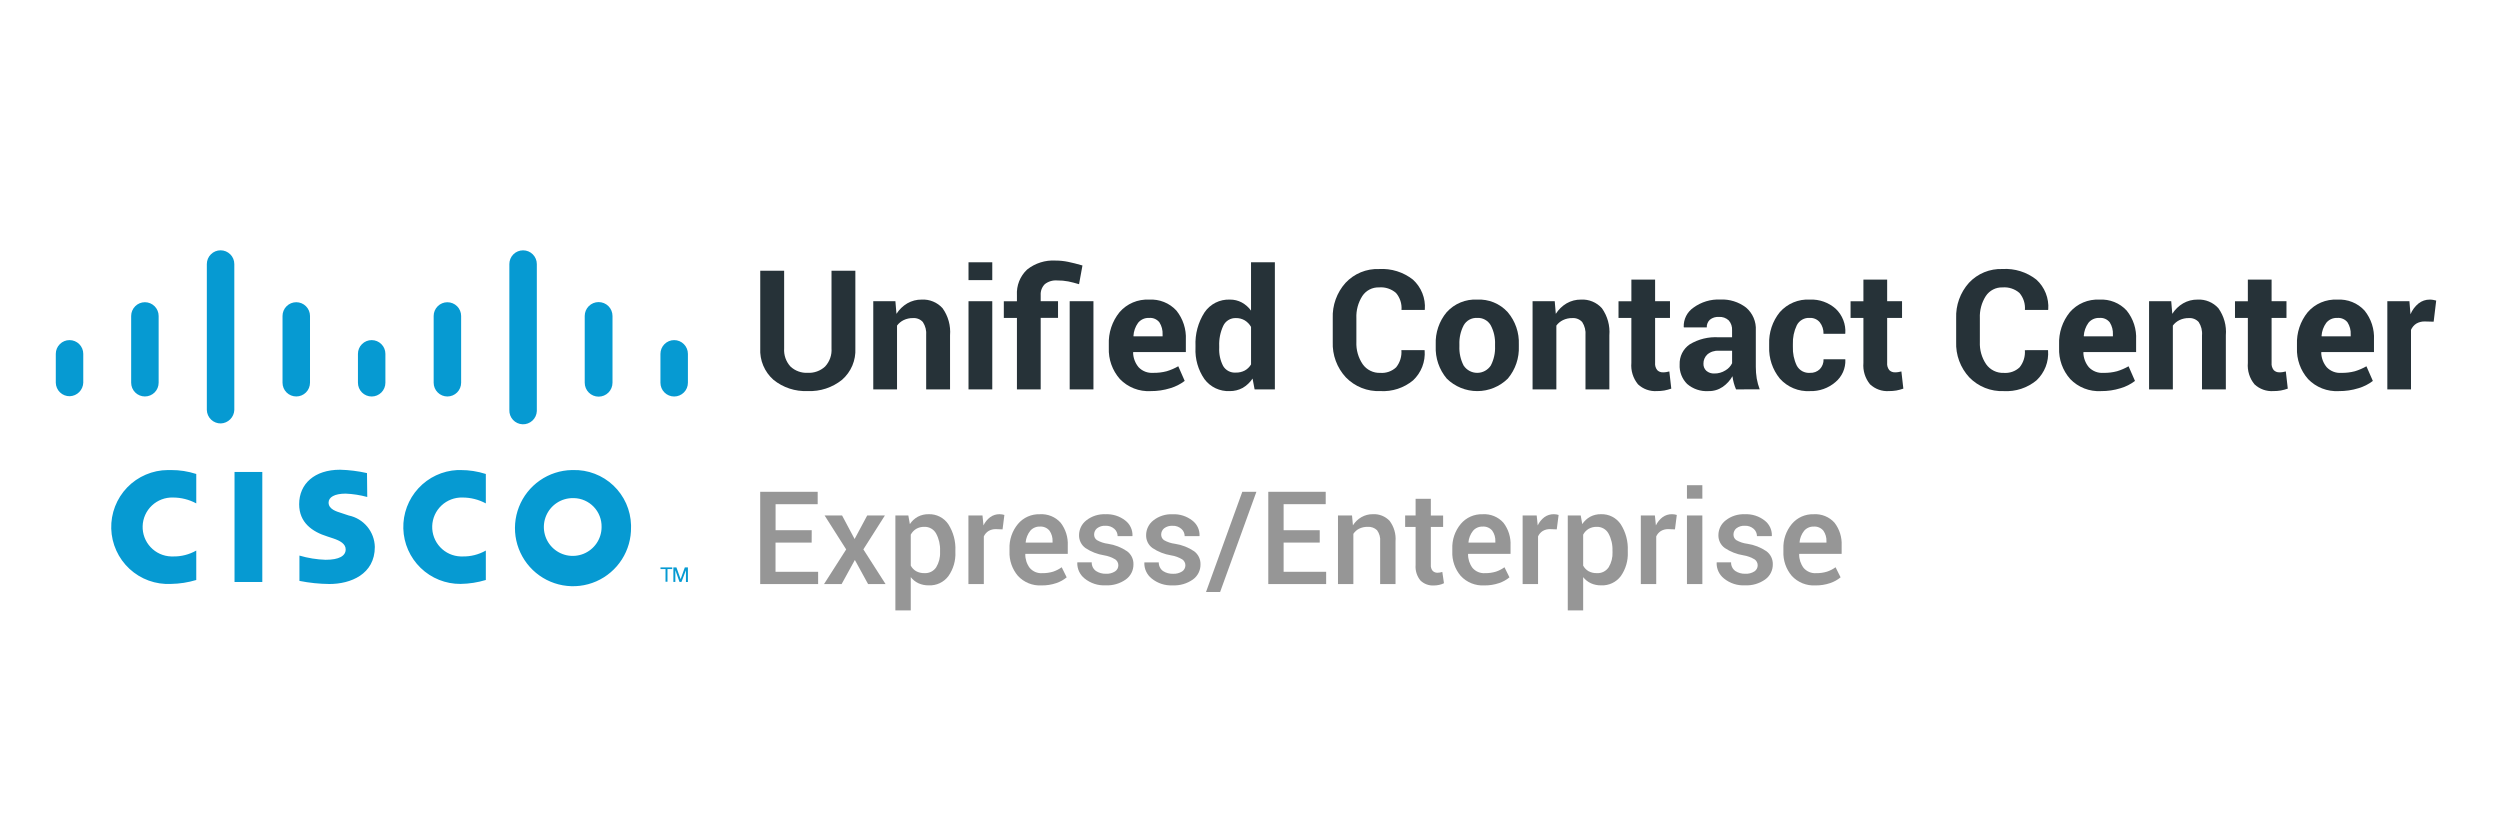 <svg xmlns="http://www.w3.org/2000/svg" xmlns:xlink="http://www.w3.org/1999/xlink" width="600" zoomAndPan="magnify" viewBox="0 0 450 150" height="200" preserveAspectRatio="xMidYMid meet" version="1.0"><path fill="#069ad2" d="M 47.203 104.758 L 42.215 104.758 L 42.215 84.953 L 47.215 84.953 L 47.215 104.758 Z M 47.203 104.758 " fill-opacity="1" fill-rule="nonzero"/><path fill="#069ad2" d="M 87.449 90.613 C 86.164 89.918 84.723 89.555 83.262 89.555 C 81.855 89.512 80.492 90.027 79.465 90.992 C 78.441 91.953 77.84 93.285 77.797 94.691 C 77.754 96.098 78.27 97.465 79.23 98.488 C 80.191 99.516 81.523 100.117 82.926 100.16 C 83.035 100.16 83.145 100.16 83.262 100.16 C 84.727 100.191 86.176 99.824 87.449 99.098 L 87.449 104.398 C 85.977 104.844 84.445 105.082 82.906 105.105 C 80.23 105.125 77.648 104.094 75.723 102.23 C 73.797 100.367 72.672 97.824 72.598 95.145 C 72.52 92.465 73.496 89.859 75.312 87.891 C 77.129 85.922 79.645 84.742 82.32 84.609 C 82.516 84.609 82.711 84.609 82.906 84.609 C 84.449 84.605 85.98 84.844 87.449 85.316 Z M 35.328 90.613 C 34.043 89.918 32.602 89.555 31.141 89.555 C 29.734 89.512 28.371 90.027 27.344 90.992 C 26.32 91.953 25.719 93.285 25.676 94.691 C 25.629 96.098 26.148 97.465 27.109 98.488 C 28.07 99.516 29.402 100.117 30.805 100.16 C 30.914 100.16 31.023 100.16 31.141 100.16 C 32.605 100.191 34.051 99.824 35.328 99.098 L 35.328 104.398 C 33.855 104.844 32.324 105.082 30.785 105.105 C 29.422 105.176 28.059 104.973 26.777 104.508 C 25.492 104.043 24.316 103.324 23.312 102.398 C 22.312 101.469 21.504 100.352 20.941 99.109 C 20.375 97.867 20.062 96.523 20.023 95.156 C 19.984 93.793 20.219 92.434 20.711 91.16 C 21.207 89.883 21.949 88.723 22.895 87.738 C 23.844 86.758 24.977 85.973 26.234 85.438 C 27.488 84.898 28.836 84.617 30.199 84.609 C 30.395 84.609 30.59 84.609 30.785 84.609 C 32.328 84.598 33.859 84.84 35.328 85.316 Z M 103.141 89.66 C 102.113 89.652 101.105 89.945 100.246 90.508 C 99.383 91.074 98.711 91.879 98.309 92.824 C 97.906 93.773 97.793 94.816 97.984 95.828 C 98.176 96.84 98.66 97.77 99.379 98.504 C 100.102 99.238 101.02 99.742 102.027 99.953 C 103.031 100.164 104.078 100.07 105.031 99.688 C 105.984 99.301 106.805 98.645 107.383 97.793 C 107.961 96.945 108.277 95.941 108.285 94.914 L 108.285 94.863 C 108.316 93.512 107.809 92.207 106.875 91.23 C 105.941 90.254 104.66 89.691 103.312 89.66 L 103.145 89.66 M 113.586 94.859 C 113.625 96.926 113.051 98.961 111.938 100.699 C 110.824 102.441 109.219 103.816 107.324 104.645 C 105.434 105.473 103.336 105.719 101.301 105.355 C 99.27 104.992 97.387 104.031 95.898 102.598 C 94.41 101.164 93.379 99.32 92.934 97.301 C 92.492 95.281 92.66 93.176 93.41 91.25 C 94.164 89.324 95.473 87.664 97.168 86.484 C 98.863 85.301 100.871 84.648 102.938 84.609 L 103.141 84.609 C 104.477 84.57 105.805 84.797 107.051 85.277 C 108.301 85.754 109.441 86.473 110.41 87.391 C 111.383 88.312 112.16 89.414 112.707 90.633 C 113.25 91.855 113.551 93.172 113.586 94.508 C 113.586 94.621 113.586 94.738 113.586 94.859 Z M 66.105 89.457 C 64.836 89.113 63.535 88.91 62.223 88.852 C 60.203 88.852 59.145 89.504 59.145 90.465 C 59.145 91.676 60.609 92.082 61.414 92.336 L 62.777 92.789 C 64.082 93.062 65.258 93.77 66.109 94.797 C 66.961 95.824 67.438 97.109 67.469 98.445 C 67.469 103.395 63.078 105.121 59.297 105.121 C 57.484 105.102 55.676 104.918 53.898 104.562 L 53.898 100.004 C 55.426 100.453 57 100.707 58.594 100.762 C 61.066 100.762 62.223 100.055 62.223 98.891 C 62.223 97.891 61.215 97.328 60.004 96.922 L 58.941 96.57 C 56.168 95.711 53.848 94.043 53.848 90.762 C 53.848 87.074 56.625 84.551 61.215 84.551 C 62.844 84.594 64.465 84.797 66.059 85.156 L 66.105 89.449 Z M 66.105 89.457 " fill-opacity="1" fill-rule="nonzero"/><path fill="#069ad2" d="M 14.988 63.691 C 14.988 63.035 14.727 62.406 14.266 61.945 C 13.801 61.48 13.172 61.219 12.516 61.219 C 11.859 61.219 11.23 61.48 10.77 61.945 C 10.305 62.406 10.043 63.035 10.043 63.691 L 10.043 68.898 C 10.059 69.555 10.332 70.18 10.805 70.633 C 11.281 71.086 11.914 71.336 12.57 71.32 C 13.203 71.293 13.805 71.031 14.25 70.582 C 14.699 70.133 14.961 69.531 14.988 68.898 Z M 28.555 56.875 C 28.555 56.219 28.293 55.59 27.832 55.125 C 27.367 54.66 26.738 54.398 26.082 54.398 C 25.426 54.398 24.797 54.66 24.336 55.125 C 23.871 55.59 23.609 56.219 23.609 56.875 L 23.609 68.891 C 23.609 69.547 23.871 70.176 24.336 70.641 C 24.797 71.105 25.426 71.363 26.082 71.363 C 26.738 71.363 27.367 71.105 27.832 70.641 C 28.293 70.176 28.555 69.547 28.555 68.891 Z M 42.176 47.531 C 42.176 46.875 41.918 46.242 41.453 45.781 C 40.988 45.316 40.359 45.055 39.703 45.055 C 39.047 45.055 38.418 45.316 37.957 45.781 C 37.492 46.242 37.23 46.875 37.23 47.531 L 37.23 73.793 C 37.246 74.449 37.52 75.074 37.992 75.527 C 38.465 75.984 39.098 76.23 39.754 76.219 C 40.387 76.195 40.988 75.93 41.438 75.48 C 41.887 75.031 42.152 74.43 42.176 73.793 Z M 55.801 56.875 C 55.801 56.219 55.539 55.59 55.074 55.125 C 54.613 54.66 53.984 54.398 53.328 54.398 C 52.672 54.398 52.043 54.66 51.578 55.125 C 51.113 55.59 50.855 56.219 50.855 56.875 L 50.855 68.891 C 50.855 69.547 51.113 70.176 51.578 70.641 C 52.043 71.105 52.672 71.363 53.328 71.363 C 53.984 71.363 54.613 71.105 55.074 70.641 C 55.539 70.176 55.801 69.547 55.801 68.891 Z M 69.371 63.691 C 69.371 63.035 69.113 62.406 68.648 61.945 C 68.184 61.48 67.555 61.219 66.898 61.219 C 66.246 61.219 65.617 61.48 65.152 61.945 C 64.688 62.406 64.43 63.035 64.43 63.691 L 64.43 68.895 C 64.43 69.551 64.688 70.18 65.152 70.645 C 65.617 71.109 66.246 71.371 66.898 71.371 C 67.555 71.371 68.184 71.109 68.648 70.645 C 69.113 70.18 69.371 69.551 69.371 68.895 Z M 83.004 56.875 C 83.004 56.219 82.742 55.59 82.281 55.125 C 81.816 54.664 81.188 54.402 80.531 54.402 C 79.875 54.402 79.246 54.664 78.785 55.125 C 78.32 55.59 78.059 56.219 78.059 56.875 L 78.059 68.891 C 78.059 69.547 78.32 70.176 78.785 70.641 C 79.246 71.105 79.875 71.367 80.531 71.367 C 81.188 71.367 81.816 71.105 82.281 70.641 C 82.742 70.176 83.004 69.547 83.004 68.891 Z M 96.629 47.531 C 96.629 46.875 96.367 46.246 95.902 45.781 C 95.441 45.316 94.812 45.059 94.156 45.059 C 93.5 45.059 92.871 45.316 92.406 45.781 C 91.941 46.246 91.684 46.875 91.684 47.531 L 91.684 73.793 C 91.656 74.449 91.891 75.09 92.336 75.574 C 92.781 76.059 93.398 76.344 94.055 76.371 C 94.711 76.398 95.348 76.16 95.832 75.715 C 96.316 75.27 96.602 74.652 96.629 73.996 Z M 110.25 56.875 C 110.25 56.211 109.988 55.574 109.52 55.105 C 109.051 54.637 108.414 54.375 107.75 54.375 C 107.086 54.375 106.449 54.637 105.98 55.105 C 105.512 55.574 105.25 56.211 105.25 56.875 L 105.25 68.891 C 105.25 69.555 105.512 70.191 105.98 70.66 C 106.449 71.133 107.086 71.395 107.75 71.395 C 108.414 71.395 109.051 71.133 109.52 70.66 C 109.988 70.191 110.25 69.555 110.25 68.891 Z M 123.824 63.695 C 123.824 63.039 123.562 62.41 123.098 61.945 C 122.637 61.48 122.008 61.219 121.352 61.219 C 120.695 61.219 120.066 61.48 119.602 61.945 C 119.141 62.41 118.879 63.039 118.879 63.695 L 118.879 68.895 C 118.879 69.555 119.141 70.184 119.602 70.645 C 120.066 71.109 120.695 71.371 121.352 71.371 C 122.008 71.371 122.637 71.109 123.098 70.645 C 123.562 70.184 123.824 69.555 123.824 68.895 Z M 123.824 63.695 " fill-opacity="1" fill-rule="nonzero"/><path fill="#069ad2" d="M 121.004 102.129 L 121.004 102.434 L 120.148 102.434 L 120.148 104.707 L 119.793 104.707 L 119.793 102.43 L 118.887 102.43 L 118.887 102.129 Z M 121.207 102.129 L 121.754 102.129 L 122.512 104.25 L 123.27 102.129 L 123.824 102.129 L 123.824 104.758 L 123.469 104.758 L 123.469 102.629 L 122.664 104.75 L 122.312 104.75 L 121.562 102.629 L 121.562 104.75 L 121.207 104.75 Z M 121.207 102.129 " fill-opacity="1" fill-rule="nonzero"/><path fill="#263238" d="M 153.965 48.73 L 153.965 62.707 C 154.02 63.77 153.832 64.828 153.422 65.805 C 153.008 66.781 152.375 67.656 151.578 68.355 C 149.828 69.766 147.625 70.492 145.379 70.391 C 143.145 70.492 140.945 69.77 139.211 68.355 C 138.418 67.652 137.793 66.777 137.383 65.801 C 136.973 64.824 136.789 63.766 136.844 62.707 L 136.844 48.73 L 141.145 48.73 L 141.145 62.707 C 141.105 63.301 141.184 63.898 141.379 64.461 C 141.578 65.023 141.883 65.539 142.285 65.977 C 142.699 66.363 143.188 66.664 143.719 66.855 C 144.25 67.051 144.816 67.137 145.379 67.109 C 145.949 67.137 146.523 67.055 147.062 66.859 C 147.602 66.664 148.094 66.367 148.516 65.977 C 148.922 65.539 149.234 65.023 149.434 64.461 C 149.633 63.898 149.715 63.301 149.672 62.707 L 149.672 48.73 Z M 153.965 48.73 " fill-opacity="1" fill-rule="nonzero"/><path fill="#263238" d="M 161.172 54.219 L 161.363 56.492 C 161.855 55.719 162.523 55.07 163.312 54.602 C 164.102 54.148 164.996 53.914 165.906 53.926 C 166.609 53.887 167.309 54.008 167.957 54.277 C 168.605 54.543 169.188 54.953 169.656 55.473 C 170.676 56.895 171.152 58.625 171.008 60.367 L 171.008 70.09 L 166.711 70.09 L 166.711 60.379 C 166.789 59.531 166.582 58.684 166.117 57.969 C 165.895 57.723 165.617 57.527 165.312 57.406 C 165.004 57.281 164.672 57.23 164.34 57.254 C 163.758 57.242 163.184 57.367 162.66 57.617 C 162.188 57.844 161.781 58.184 161.465 58.605 L 161.465 70.09 L 157.188 70.09 L 157.188 54.219 Z M 161.172 54.219 " fill-opacity="1" fill-rule="nonzero"/><path fill="#263238" d="M 178.609 50.422 L 174.332 50.422 L 174.332 47.211 L 178.609 47.211 Z M 178.609 70.09 L 174.332 70.09 L 174.332 54.219 L 178.609 54.219 Z M 178.609 70.09 " fill-opacity="1" fill-rule="nonzero"/><path fill="#263238" d="M 183.047 70.09 L 183.047 57.227 L 180.688 57.227 L 180.688 54.223 L 183.047 54.223 L 183.047 53.137 C 182.996 52.281 183.133 51.426 183.445 50.629 C 183.762 49.832 184.246 49.113 184.871 48.527 C 186.324 47.367 188.156 46.789 190.008 46.902 C 190.766 46.902 191.523 46.98 192.266 47.133 C 193.008 47.285 193.867 47.504 194.844 47.785 L 194.227 51.156 C 193.516 50.941 192.867 50.777 192.285 50.656 C 191.629 50.531 190.957 50.473 190.285 50.48 C 189.488 50.418 188.695 50.656 188.066 51.148 C 187.809 51.406 187.609 51.719 187.48 52.059 C 187.352 52.402 187.301 52.766 187.324 53.129 L 187.324 54.215 L 190.445 54.215 L 190.445 57.219 L 187.324 57.219 L 187.324 70.09 Z M 196.82 70.09 L 192.543 70.09 L 192.543 54.219 L 196.82 54.219 Z M 196.82 70.09 " fill-opacity="1" fill-rule="nonzero"/><path fill="#263238" d="M 207.117 70.398 C 206.094 70.457 205.066 70.293 204.113 69.918 C 203.156 69.543 202.293 68.965 201.578 68.227 C 200.219 66.684 199.504 64.676 199.586 62.617 L 199.586 62.031 C 199.496 59.914 200.184 57.836 201.52 56.191 C 202.176 55.434 202.996 54.836 203.918 54.445 C 204.84 54.055 205.84 53.879 206.84 53.93 C 207.75 53.875 208.664 54.02 209.512 54.359 C 210.359 54.695 211.121 55.219 211.742 55.891 C 212.941 57.375 213.551 59.25 213.453 61.156 L 213.453 63.371 L 204 63.371 L 203.957 63.461 C 203.977 64.426 204.328 65.355 204.945 66.098 C 205.281 66.453 205.691 66.727 206.148 66.902 C 206.602 67.074 207.09 67.148 207.574 67.113 C 208.398 67.129 209.219 67.031 210.016 66.82 C 210.738 66.602 211.434 66.301 212.09 65.926 L 213.246 68.562 C 212.473 69.152 211.598 69.594 210.668 69.871 C 209.52 70.23 208.32 70.41 207.117 70.398 Z M 206.84 57.227 C 206.461 57.207 206.086 57.277 205.738 57.43 C 205.395 57.586 205.09 57.82 204.852 58.113 C 204.355 58.805 204.066 59.621 204.02 60.469 L 204.047 60.539 L 209.266 60.539 L 209.266 60.219 C 209.309 59.445 209.109 58.68 208.695 58.027 C 208.477 57.75 208.191 57.531 207.871 57.391 C 207.547 57.25 207.195 57.195 206.844 57.227 Z M 206.84 57.227 " fill-opacity="1" fill-rule="nonzero"/><path fill="#263238" d="M 215.191 62.285 C 215.09 60.148 215.656 58.031 216.812 56.23 C 217.316 55.488 218 54.887 218.797 54.484 C 219.594 54.082 220.48 53.891 221.375 53.926 C 222.121 53.914 222.859 54.094 223.516 54.441 C 224.172 54.801 224.742 55.301 225.184 55.906 L 225.184 47.211 L 229.477 47.211 L 229.477 70.09 L 225.828 70.09 L 225.461 68.141 C 225.008 68.828 224.402 69.402 223.688 69.82 C 222.969 70.211 222.164 70.41 221.344 70.398 C 220.469 70.438 219.602 70.262 218.812 69.891 C 218.02 69.516 217.332 68.957 216.809 68.254 C 215.66 66.602 215.09 64.609 215.188 62.594 Z M 219.457 62.594 C 219.398 63.73 219.641 64.859 220.16 65.871 C 220.391 66.266 220.73 66.586 221.133 66.797 C 221.539 67.008 221.992 67.102 222.445 67.066 C 223.008 67.082 223.562 66.953 224.059 66.695 C 224.527 66.438 224.914 66.059 225.188 65.602 L 225.188 58.84 C 224.918 58.363 224.531 57.961 224.066 57.672 C 223.586 57.387 223.035 57.242 222.477 57.254 C 222 57.234 221.527 57.355 221.121 57.602 C 220.711 57.852 220.383 58.215 220.184 58.648 C 219.656 59.785 219.406 61.031 219.457 62.285 Z M 219.457 62.594 " fill-opacity="1" fill-rule="nonzero"/><path fill="#263238" d="M 256.41 63.02 L 256.438 63.105 C 256.512 64.098 256.363 65.094 256.004 66.02 C 255.645 66.945 255.082 67.781 254.359 68.461 C 252.707 69.832 250.594 70.523 248.453 70.395 C 247.305 70.445 246.156 70.25 245.09 69.824 C 244.02 69.398 243.055 68.75 242.254 67.926 C 241.461 67.07 240.84 66.062 240.438 64.969 C 240.031 63.871 239.848 62.707 239.895 61.539 L 239.895 57.301 C 239.801 54.953 240.629 52.66 242.195 50.914 C 242.965 50.09 243.902 49.441 244.941 49.012 C 245.984 48.582 247.105 48.383 248.23 48.426 C 250.43 48.293 252.598 48.973 254.328 50.332 C 255.07 51.004 255.648 51.84 256.02 52.77 C 256.391 53.699 256.547 54.703 256.469 55.703 L 256.438 55.789 L 252.27 55.789 C 252.359 54.68 252.004 53.578 251.281 52.73 C 250.863 52.367 250.379 52.094 249.855 51.922 C 249.328 51.75 248.777 51.684 248.227 51.73 C 247.637 51.711 247.047 51.84 246.523 52.113 C 245.996 52.383 245.551 52.785 245.223 53.277 C 244.465 54.469 244.086 55.863 244.148 57.273 L 244.148 61.543 C 244.086 62.969 244.484 64.379 245.285 65.559 C 245.641 66.062 246.113 66.469 246.668 66.738 C 247.219 67.012 247.828 67.141 248.441 67.117 C 248.965 67.156 249.488 67.09 249.98 66.918 C 250.473 66.746 250.926 66.473 251.309 66.113 C 252.004 65.246 252.344 64.141 252.25 63.027 Z M 256.41 63.02 " fill-opacity="1" fill-rule="nonzero"/><path fill="#263238" d="M 258.43 62.008 C 258.344 59.891 259.047 57.816 260.406 56.191 C 261.094 55.43 261.945 54.832 262.891 54.441 C 263.84 54.047 264.863 53.871 265.887 53.926 C 266.914 53.875 267.938 54.047 268.891 54.438 C 269.84 54.828 270.695 55.426 271.387 56.188 C 272.762 57.805 273.477 59.883 273.391 62.008 L 273.391 62.316 C 273.48 64.441 272.773 66.52 271.406 68.148 C 269.941 69.59 267.965 70.398 265.91 70.398 C 263.855 70.398 261.879 69.59 260.414 68.148 C 259.047 66.52 258.34 64.441 258.43 62.316 Z M 262.691 62.316 C 262.637 63.523 262.902 64.727 263.453 65.801 C 263.723 66.203 264.086 66.535 264.512 66.766 C 264.941 66.996 265.418 67.113 265.898 67.113 C 266.387 67.113 266.863 66.992 267.285 66.762 C 267.715 66.531 268.074 66.199 268.344 65.793 C 268.898 64.723 269.164 63.523 269.109 62.316 L 269.109 62.008 C 269.16 60.812 268.895 59.621 268.336 58.562 C 268.094 58.133 267.734 57.777 267.301 57.543 C 266.871 57.305 266.379 57.195 265.887 57.227 C 265.398 57.199 264.91 57.309 264.484 57.543 C 264.051 57.781 263.699 58.133 263.461 58.562 C 262.91 59.621 262.645 60.809 262.691 62 Z M 262.691 62.316 " fill-opacity="1" fill-rule="nonzero"/><path fill="#263238" d="M 279.852 54.219 L 280.043 56.492 C 280.535 55.719 281.199 55.07 281.988 54.602 C 282.777 54.148 283.676 53.914 284.586 53.926 C 285.285 53.887 285.988 54.008 286.637 54.277 C 287.285 54.543 287.867 54.953 288.336 55.473 C 289.352 56.895 289.828 58.625 289.684 60.367 L 289.684 70.09 L 285.387 70.09 L 285.387 60.379 C 285.465 59.531 285.258 58.684 284.797 57.969 C 284.574 57.723 284.297 57.531 283.988 57.406 C 283.68 57.281 283.348 57.23 283.016 57.254 C 282.438 57.242 281.863 57.367 281.34 57.617 C 280.867 57.844 280.457 58.184 280.145 58.605 L 280.145 70.09 L 275.863 70.09 L 275.863 54.219 Z M 279.852 54.219 " fill-opacity="1" fill-rule="nonzero"/><path fill="#263238" d="M 297.918 50.332 L 297.918 54.219 L 300.598 54.219 L 300.598 57.223 L 297.918 57.223 L 297.918 65.305 C 297.871 65.777 298.008 66.25 298.305 66.625 C 298.438 66.758 298.598 66.859 298.773 66.93 C 298.949 66.996 299.137 67.027 299.324 67.02 C 299.52 67.023 299.715 67.012 299.91 66.98 C 300.102 66.953 300.293 66.914 300.48 66.859 L 300.832 69.953 C 300.422 70.094 300.004 70.207 299.578 70.289 C 299.141 70.363 298.691 70.398 298.246 70.395 C 297.625 70.438 297.004 70.348 296.418 70.141 C 295.832 69.93 295.293 69.605 294.84 69.18 C 293.953 68.098 293.523 66.715 293.645 65.32 L 293.645 57.227 L 291.332 57.227 L 291.332 54.223 L 293.648 54.223 L 293.648 50.332 Z M 297.918 50.332 " fill-opacity="1" fill-rule="nonzero"/><path fill="#263238" d="M 312.488 70.09 C 312.328 69.719 312.191 69.336 312.086 68.945 C 311.973 68.543 311.895 68.129 311.844 67.715 C 311.414 68.477 310.816 69.133 310.098 69.633 C 309.34 70.152 308.438 70.422 307.52 70.398 C 306.125 70.488 304.746 70.027 303.684 69.113 C 303.227 68.66 302.871 68.109 302.637 67.508 C 302.406 66.902 302.301 66.258 302.336 65.609 C 302.309 64.906 302.457 64.203 302.77 63.57 C 303.086 62.938 303.555 62.398 304.133 61.996 C 305.707 61.039 307.535 60.594 309.371 60.711 L 311.773 60.711 L 311.773 59.453 C 311.816 58.805 311.602 58.164 311.176 57.676 C 310.938 57.453 310.652 57.281 310.348 57.172 C 310.039 57.062 309.711 57.02 309.387 57.047 C 308.809 57.004 308.234 57.184 307.781 57.547 C 307.594 57.723 307.441 57.938 307.348 58.176 C 307.25 58.414 307.203 58.672 307.219 58.93 L 303.102 58.93 L 303.07 58.844 C 303.047 58.164 303.195 57.488 303.5 56.883 C 303.805 56.277 304.262 55.758 304.82 55.375 C 306.223 54.352 307.926 53.836 309.656 53.914 C 311.32 53.836 312.957 54.344 314.281 55.352 C 314.875 55.855 315.344 56.488 315.648 57.203 C 315.957 57.918 316.094 58.695 316.047 59.473 L 316.047 66.031 C 316.043 66.73 316.098 67.434 316.211 68.129 C 316.328 68.793 316.508 69.445 316.746 70.078 Z M 308.574 67.23 C 309.281 67.242 309.977 67.047 310.574 66.672 C 311.098 66.371 311.516 65.922 311.777 65.383 L 311.777 63.137 L 309.375 63.137 C 308.625 63.082 307.887 63.32 307.316 63.805 C 307.09 64.016 306.914 64.273 306.793 64.559 C 306.672 64.844 306.613 65.152 306.621 65.461 C 306.609 65.699 306.648 65.938 306.738 66.16 C 306.828 66.383 306.965 66.582 307.141 66.746 C 307.543 67.086 308.055 67.258 308.582 67.23 Z M 308.574 67.23 " fill-opacity="1" fill-rule="nonzero"/><path fill="#263238" d="M 325.797 67.113 C 326.121 67.129 326.449 67.078 326.754 66.965 C 327.059 66.848 327.34 66.672 327.57 66.445 C 327.797 66.207 327.973 65.93 328.086 65.621 C 328.203 65.316 328.254 64.988 328.238 64.664 L 332.137 64.664 L 332.164 64.75 C 332.195 65.516 332.051 66.273 331.742 66.973 C 331.43 67.672 330.965 68.289 330.379 68.777 C 329.109 69.871 327.477 70.449 325.805 70.398 C 324.789 70.457 323.773 70.285 322.832 69.895 C 321.891 69.504 321.051 68.906 320.371 68.148 C 319.047 66.527 318.367 64.48 318.449 62.391 L 318.449 61.949 C 318.371 59.863 319.047 57.816 320.363 56.191 C 321.035 55.43 321.871 54.828 322.809 54.434 C 323.746 54.043 324.762 53.867 325.777 53.926 C 327.488 53.848 329.168 54.449 330.445 55.594 C 331.035 56.16 331.492 56.844 331.789 57.605 C 332.086 58.363 332.211 59.18 332.156 59.996 L 332.129 60.082 L 328.23 60.082 C 328.258 59.348 328.027 58.621 327.578 58.035 C 327.363 57.77 327.086 57.555 326.77 57.414 C 326.457 57.273 326.113 57.207 325.77 57.223 C 325.289 57.188 324.809 57.297 324.391 57.535 C 323.973 57.773 323.633 58.129 323.418 58.559 C 322.914 59.617 322.676 60.781 322.719 61.953 L 322.719 62.395 C 322.672 63.57 322.91 64.746 323.418 65.809 C 323.645 66.234 323.992 66.586 324.41 66.816 C 324.836 67.047 325.316 67.152 325.797 67.113 Z M 325.797 67.113 " fill-opacity="1" fill-rule="nonzero"/><path fill="#263238" d="M 339.688 50.332 L 339.688 54.219 L 342.367 54.219 L 342.367 57.223 L 339.688 57.223 L 339.688 65.305 C 339.641 65.777 339.781 66.254 340.074 66.625 C 340.211 66.758 340.371 66.863 340.543 66.93 C 340.719 66.996 340.906 67.027 341.094 67.02 C 341.293 67.023 341.488 67.012 341.68 66.98 C 341.875 66.953 342.066 66.914 342.25 66.859 L 342.602 69.953 C 342.195 70.098 341.773 70.207 341.352 70.289 C 340.91 70.363 340.461 70.398 340.016 70.395 C 339.395 70.438 338.773 70.352 338.188 70.141 C 337.602 69.93 337.066 69.605 336.609 69.18 C 335.723 68.102 335.293 66.715 335.414 65.32 L 335.414 57.227 L 333.102 57.227 L 333.102 54.223 L 335.414 54.223 L 335.414 50.332 Z M 339.688 50.332 " fill-opacity="1" fill-rule="nonzero"/><path fill="#263238" d="M 368.625 63.02 L 368.652 63.109 C 368.727 64.098 368.578 65.094 368.219 66.02 C 367.855 66.945 367.297 67.777 366.574 68.461 C 364.918 69.832 362.809 70.523 360.668 70.398 C 359.52 70.445 358.371 70.246 357.305 69.82 C 356.238 69.395 355.27 68.746 354.469 67.922 C 353.676 67.062 353.059 66.059 352.652 64.961 C 352.246 63.867 352.062 62.703 352.109 61.535 L 352.109 57.297 C 352.016 54.945 352.844 52.656 354.41 50.906 C 355.18 50.082 356.117 49.434 357.16 49.004 C 358.199 48.578 359.324 48.379 360.449 48.422 C 362.645 48.289 364.812 48.969 366.543 50.328 C 367.285 51 367.867 51.832 368.234 52.766 C 368.605 53.695 368.758 54.699 368.684 55.695 L 368.652 55.785 L 364.484 55.785 C 364.578 54.68 364.223 53.582 363.504 52.734 C 363.09 52.371 362.605 52.098 362.082 51.926 C 361.555 51.75 361 51.688 360.453 51.734 C 359.859 51.711 359.273 51.844 358.75 52.117 C 358.223 52.387 357.777 52.789 357.449 53.281 C 356.688 54.469 356.312 55.867 356.375 57.277 L 356.375 61.547 C 356.312 62.973 356.707 64.383 357.508 65.562 C 357.863 66.066 358.34 66.473 358.891 66.742 C 359.441 67.016 360.055 67.145 360.668 67.121 C 361.188 67.16 361.711 67.094 362.207 66.922 C 362.699 66.75 363.152 66.477 363.531 66.117 C 364.23 65.246 364.566 64.145 364.477 63.031 Z M 368.625 63.02 " fill-opacity="1" fill-rule="nonzero"/><path fill="#263238" d="M 378.176 70.398 C 377.152 70.457 376.125 70.293 375.172 69.918 C 374.215 69.543 373.352 68.969 372.641 68.227 C 371.273 66.688 370.555 64.676 370.637 62.617 L 370.637 62.031 C 370.551 59.914 371.238 57.836 372.574 56.191 C 373.23 55.434 374.051 54.836 374.973 54.445 C 375.895 54.055 376.895 53.879 377.895 53.93 C 378.805 53.875 379.715 54.02 380.566 54.359 C 381.41 54.695 382.176 55.219 382.793 55.891 C 383.996 57.375 384.602 59.254 384.5 61.16 L 384.5 63.375 L 375.051 63.375 L 375.004 63.465 C 375.027 64.43 375.375 65.363 375.996 66.105 C 376.332 66.457 376.742 66.73 377.199 66.906 C 377.652 67.082 378.141 67.152 378.625 67.117 C 379.449 67.133 380.27 67.035 381.066 66.824 C 381.789 66.605 382.484 66.305 383.141 65.93 L 384.297 68.57 C 383.523 69.156 382.648 69.602 381.719 69.875 C 380.57 70.234 379.379 70.41 378.176 70.398 Z M 377.902 57.227 C 377.523 57.207 377.145 57.277 376.801 57.43 C 376.453 57.586 376.148 57.82 375.914 58.113 C 375.418 58.805 375.129 59.621 375.078 60.469 L 375.109 60.539 L 380.324 60.539 L 380.324 60.219 C 380.367 59.445 380.168 58.68 379.754 58.027 C 379.535 57.75 379.254 57.531 378.93 57.391 C 378.605 57.25 378.25 57.195 377.898 57.227 Z M 377.902 57.227 " fill-opacity="1" fill-rule="nonzero"/><path fill="#263238" d="M 390.82 54.219 L 391.012 56.492 C 391.5 55.715 392.168 55.066 392.961 54.602 C 393.75 54.148 394.645 53.914 395.555 53.926 C 396.254 53.887 396.957 54.008 397.605 54.277 C 398.254 54.543 398.836 54.953 399.305 55.473 C 400.32 56.895 400.801 58.625 400.652 60.367 L 400.652 70.09 L 396.359 70.09 L 396.359 60.379 C 396.438 59.531 396.23 58.684 395.766 57.969 C 395.543 57.723 395.266 57.531 394.957 57.406 C 394.648 57.281 394.316 57.23 393.984 57.254 C 393.406 57.242 392.832 57.367 392.309 57.617 C 391.836 57.844 391.426 58.184 391.113 58.605 L 391.113 70.09 L 386.832 70.09 L 386.832 54.219 Z M 390.82 54.219 " fill-opacity="1" fill-rule="nonzero"/><path fill="#263238" d="M 408.887 50.332 L 408.887 54.219 L 411.566 54.219 L 411.566 57.223 L 408.887 57.223 L 408.887 65.305 C 408.84 65.777 408.98 66.25 409.273 66.625 C 409.406 66.758 409.566 66.859 409.742 66.93 C 409.918 66.996 410.105 67.027 410.293 67.02 C 410.488 67.023 410.688 67.012 410.879 66.98 C 411.074 66.953 411.262 66.914 411.449 66.859 L 411.801 69.953 C 411.395 70.098 410.973 70.207 410.551 70.289 C 410.109 70.363 409.66 70.398 409.215 70.395 C 408.594 70.438 407.973 70.352 407.387 70.141 C 406.801 69.93 406.266 69.605 405.809 69.18 C 404.922 68.102 404.492 66.715 404.613 65.32 L 404.613 57.227 L 402.297 57.227 L 402.297 54.223 L 404.613 54.223 L 404.613 50.332 Z M 408.887 50.332 " fill-opacity="1" fill-rule="nonzero"/><path fill="#263238" d="M 420.988 70.398 C 419.961 70.457 418.938 70.293 417.98 69.918 C 417.023 69.543 416.16 68.965 415.449 68.227 C 414.086 66.684 413.371 64.676 413.453 62.617 L 413.453 62.031 C 413.367 59.914 414.055 57.836 415.391 56.191 C 416.047 55.434 416.867 54.836 417.789 54.445 C 418.711 54.055 419.711 53.879 420.711 53.93 C 421.621 53.875 422.535 54.02 423.383 54.359 C 424.23 54.695 424.992 55.219 425.609 55.891 C 426.812 57.375 427.418 59.254 427.316 61.16 L 427.316 63.375 L 417.867 63.375 L 417.82 63.465 C 417.844 64.43 418.191 65.363 418.812 66.105 C 419.148 66.457 419.559 66.73 420.016 66.906 C 420.469 67.082 420.957 67.152 421.441 67.117 C 422.266 67.133 423.086 67.035 423.883 66.824 C 424.605 66.605 425.301 66.305 425.957 65.93 L 427.113 68.57 C 426.34 69.16 425.465 69.602 424.535 69.875 C 423.387 70.234 422.191 70.41 420.988 70.398 Z M 420.711 57.227 C 420.332 57.207 419.957 57.277 419.609 57.43 C 419.262 57.586 418.961 57.82 418.723 58.113 C 418.227 58.801 417.93 59.617 417.879 60.469 L 417.91 60.539 L 423.125 60.539 L 423.125 60.219 C 423.172 59.445 422.969 58.68 422.555 58.027 C 422.34 57.75 422.055 57.531 421.734 57.395 C 421.414 57.254 421.062 57.195 420.711 57.227 Z M 420.711 57.227 " fill-opacity="1" fill-rule="nonzero"/><path fill="#263238" d="M 438.059 57.906 L 436.488 57.863 C 435.938 57.844 435.395 57.98 434.922 58.258 C 434.504 58.531 434.18 58.918 433.98 59.375 L 433.98 70.09 L 429.719 70.09 L 429.719 54.219 L 433.695 54.219 L 433.887 56.566 C 434.203 55.809 434.699 55.145 435.332 54.625 C 435.91 54.164 436.637 53.914 437.375 53.926 C 437.574 53.926 437.773 53.941 437.969 53.98 C 438.148 54.012 438.332 54.051 438.516 54.102 Z M 438.059 57.906 " fill-opacity="1" fill-rule="nonzero"/><path fill="#969696" d="M 146.098 97.664 L 139.594 97.664 L 139.594 102.922 L 147.262 102.922 L 147.262 105.133 L 136.836 105.133 L 136.836 88.523 L 147.184 88.523 L 147.184 90.75 L 139.605 90.75 L 139.605 95.438 L 146.109 95.438 Z M 146.098 97.664 " fill-opacity="1" fill-rule="nonzero"/><path fill="#969696" d="M 153.828 97.023 L 156.098 92.785 L 159.281 92.785 L 155.406 98.887 L 159.402 105.133 L 156.254 105.133 L 153.875 100.793 L 151.492 105.133 L 148.324 105.133 L 152.312 98.895 L 148.43 92.785 L 151.574 92.785 Z M 153.828 97.023 " fill-opacity="1" fill-rule="nonzero"/><path fill="#969696" d="M 171.969 99.371 C 172.043 100.918 171.598 102.445 170.703 103.711 C 170.297 104.25 169.762 104.684 169.148 104.973 C 168.535 105.262 167.859 105.395 167.184 105.363 C 166.543 105.379 165.91 105.25 165.324 104.988 C 164.781 104.734 164.305 104.355 163.938 103.883 L 163.938 109.871 L 161.168 109.871 L 161.168 92.785 L 163.5 92.785 L 163.773 94.336 C 164.137 93.785 164.629 93.332 165.203 93.012 C 165.805 92.699 166.473 92.543 167.148 92.555 C 167.844 92.531 168.535 92.684 169.156 93 C 169.777 93.316 170.309 93.785 170.699 94.363 C 171.605 95.781 172.051 97.445 171.969 99.129 Z M 169.211 99.133 C 169.258 98.055 169.012 96.988 168.5 96.035 C 168.293 95.656 167.984 95.344 167.609 95.133 C 167.234 94.918 166.805 94.816 166.375 94.832 C 165.859 94.816 165.352 94.945 164.906 95.203 C 164.496 95.457 164.164 95.812 163.938 96.234 L 163.938 101.812 C 164.16 102.23 164.496 102.578 164.906 102.816 C 165.363 103.059 165.879 103.18 166.398 103.164 C 166.809 103.188 167.223 103.105 167.594 102.922 C 167.965 102.738 168.281 102.461 168.512 102.117 C 169.012 101.293 169.258 100.34 169.211 99.375 Z M 169.211 99.133 " fill-opacity="1" fill-rule="nonzero"/><path fill="#969696" d="M 180.461 95.289 L 179.273 95.242 C 178.801 95.227 178.332 95.344 177.926 95.586 C 177.559 95.82 177.27 96.156 177.09 96.555 L 177.09 105.133 L 174.316 105.133 L 174.316 92.785 L 176.848 92.785 L 177.027 94.574 C 177.301 93.988 177.715 93.48 178.234 93.09 C 178.723 92.734 179.316 92.547 179.926 92.555 C 180.082 92.555 180.238 92.566 180.391 92.594 C 180.527 92.621 180.66 92.652 180.789 92.691 Z M 180.461 95.289 " fill-opacity="1" fill-rule="nonzero"/><path fill="#969696" d="M 187.457 105.375 C 186.672 105.418 185.883 105.285 185.156 104.992 C 184.426 104.695 183.77 104.242 183.234 103.668 C 182.188 102.441 181.641 100.859 181.711 99.246 L 181.711 98.793 C 181.648 97.164 182.191 95.566 183.234 94.312 C 183.711 93.742 184.316 93.289 184.996 92.984 C 185.676 92.684 186.414 92.539 187.16 92.562 C 187.859 92.516 188.566 92.629 189.219 92.895 C 189.871 93.16 190.453 93.57 190.922 94.098 C 191.82 95.27 192.273 96.723 192.199 98.199 L 192.199 99.699 L 184.574 99.699 L 184.551 99.758 C 184.539 100.645 184.816 101.508 185.348 102.219 C 185.625 102.543 185.977 102.801 186.367 102.965 C 186.762 103.129 187.191 103.199 187.617 103.168 C 188.277 103.18 188.938 103.09 189.57 102.895 C 190.117 102.711 190.637 102.445 191.105 102.105 L 192.004 103.922 C 191.449 104.379 190.816 104.73 190.137 104.957 C 189.273 105.25 188.367 105.391 187.457 105.375 Z M 187.16 94.785 C 186.828 94.773 186.504 94.84 186.203 94.977 C 185.898 95.109 185.637 95.312 185.426 95.566 C 184.969 96.156 184.688 96.863 184.617 97.605 L 184.641 97.664 L 189.461 97.664 L 189.461 97.445 C 189.492 96.762 189.301 96.086 188.91 95.523 C 188.699 95.27 188.43 95.066 188.125 94.941 C 187.82 94.812 187.488 94.758 187.16 94.785 Z M 187.16 94.785 " fill-opacity="1" fill-rule="nonzero"/><path fill="#969696" d="M 201.301 101.758 C 201.305 101.551 201.254 101.348 201.16 101.164 C 201.066 100.977 200.93 100.82 200.762 100.699 C 200.133 100.32 199.438 100.066 198.715 99.953 C 197.52 99.766 196.383 99.316 195.379 98.645 C 195.012 98.379 194.715 98.027 194.516 97.621 C 194.316 97.219 194.215 96.77 194.23 96.316 C 194.23 95.801 194.352 95.297 194.578 94.836 C 194.805 94.379 195.133 93.977 195.539 93.664 C 196.523 92.895 197.746 92.504 198.992 92.562 C 200.277 92.5 201.543 92.902 202.555 93.695 C 202.973 94.016 203.309 94.43 203.531 94.906 C 203.758 95.383 203.867 95.906 203.848 96.43 L 203.824 96.5 L 201.172 96.5 C 201.172 96.25 201.117 96.008 201.016 95.781 C 200.914 95.555 200.766 95.355 200.578 95.191 C 200.141 94.809 199.574 94.609 198.992 94.637 C 198.445 94.602 197.902 94.762 197.465 95.094 C 197.301 95.23 197.168 95.402 197.078 95.594 C 196.984 95.789 196.941 96 196.941 96.215 C 196.938 96.406 196.98 96.602 197.062 96.773 C 197.148 96.949 197.277 97.102 197.434 97.215 C 198.055 97.57 198.738 97.797 199.449 97.883 C 200.672 98.066 201.84 98.523 202.867 99.219 C 203.238 99.488 203.535 99.848 203.738 100.258 C 203.938 100.672 204.035 101.125 204.02 101.582 C 204.027 102.113 203.906 102.641 203.668 103.113 C 203.43 103.586 203.078 103.996 202.645 104.305 C 201.59 105.051 200.32 105.422 199.027 105.359 C 197.656 105.438 196.301 104.996 195.23 104.129 C 194.805 103.793 194.465 103.359 194.234 102.867 C 194.004 102.375 193.895 101.836 193.91 101.293 L 193.934 101.223 L 196.508 101.223 C 196.5 101.527 196.566 101.828 196.699 102.102 C 196.836 102.375 197.035 102.609 197.285 102.785 C 197.812 103.125 198.434 103.297 199.062 103.277 C 199.641 103.312 200.219 103.164 200.707 102.855 C 200.891 102.734 201.039 102.574 201.145 102.383 C 201.246 102.191 201.301 101.977 201.301 101.758 Z M 201.301 101.758 " fill-opacity="1" fill-rule="nonzero"/><path fill="#969696" d="M 213.371 101.758 C 213.371 101.551 213.324 101.348 213.227 101.164 C 213.133 100.98 212.996 100.82 212.828 100.703 C 212.199 100.324 211.508 100.07 210.785 99.961 C 209.594 99.77 208.453 99.32 207.449 98.648 C 207.082 98.383 206.785 98.035 206.586 97.629 C 206.387 97.223 206.289 96.773 206.301 96.32 C 206.301 95.809 206.422 95.301 206.648 94.844 C 206.875 94.383 207.203 93.98 207.609 93.668 C 208.59 92.898 209.82 92.508 211.062 92.566 C 212.348 92.504 213.613 92.91 214.625 93.703 C 215.047 94.02 215.379 94.438 215.605 94.91 C 215.832 95.387 215.938 95.91 215.918 96.438 L 215.898 96.504 L 213.242 96.504 C 213.242 96.258 213.188 96.012 213.086 95.785 C 212.984 95.562 212.836 95.359 212.648 95.199 C 212.211 94.812 211.645 94.613 211.062 94.645 C 210.516 94.605 209.973 94.77 209.535 95.102 C 209.371 95.234 209.238 95.406 209.148 95.602 C 209.059 95.793 209.012 96.004 209.012 96.219 C 209.008 96.414 209.051 96.605 209.137 96.781 C 209.219 96.953 209.348 97.105 209.504 97.219 C 210.125 97.574 210.812 97.801 211.52 97.887 C 212.746 98.074 213.914 98.531 214.941 99.223 C 215.309 99.496 215.605 99.852 215.805 100.266 C 216.004 100.676 216.105 101.129 216.09 101.59 C 216.098 102.121 215.977 102.645 215.738 103.121 C 215.5 103.594 215.148 104.004 214.719 104.312 C 213.66 105.055 212.387 105.426 211.098 105.367 C 209.723 105.441 208.371 105.004 207.301 104.133 C 206.875 103.797 206.535 103.363 206.305 102.871 C 206.074 102.379 205.965 101.84 205.98 101.297 L 206.004 101.23 L 208.578 101.23 C 208.57 101.531 208.637 101.836 208.773 102.109 C 208.906 102.379 209.105 102.617 209.355 102.793 C 209.883 103.133 210.504 103.301 211.133 103.281 C 211.711 103.316 212.289 103.168 212.781 102.859 C 212.961 102.742 213.113 102.578 213.215 102.383 C 213.316 102.191 213.371 101.977 213.371 101.758 Z M 213.371 101.758 " fill-opacity="1" fill-rule="nonzero"/><path fill="#969696" d="M 219.621 106.559 L 217.082 106.559 L 223.613 88.523 L 226.152 88.523 Z M 219.621 106.559 " fill-opacity="1" fill-rule="nonzero"/><path fill="#969696" d="M 237.551 97.664 L 231.051 97.664 L 231.051 102.922 L 238.707 102.922 L 238.707 105.133 L 228.293 105.133 L 228.293 88.523 L 238.629 88.523 L 238.629 90.75 L 231.051 90.75 L 231.051 95.438 L 237.551 95.438 Z M 237.551 97.664 " fill-opacity="1" fill-rule="nonzero"/><path fill="#969696" d="M 243.363 92.785 L 243.527 94.562 C 243.906 93.953 244.43 93.449 245.051 93.09 C 245.68 92.73 246.395 92.543 247.117 92.555 C 247.672 92.523 248.23 92.613 248.75 92.82 C 249.266 93.023 249.734 93.34 250.121 93.742 C 250.922 94.805 251.305 96.125 251.195 97.449 L 251.195 105.133 L 248.426 105.133 L 248.426 97.477 C 248.496 96.754 248.297 96.027 247.867 95.438 C 247.645 95.223 247.379 95.059 247.09 94.957 C 246.797 94.852 246.488 94.809 246.18 94.832 C 245.648 94.82 245.121 94.934 244.641 95.168 C 244.219 95.379 243.863 95.699 243.605 96.094 L 243.605 105.133 L 240.836 105.133 L 240.836 92.785 Z M 243.363 92.785 " fill-opacity="1" fill-rule="nonzero"/><path fill="#969696" d="M 257.551 89.789 L 257.551 92.793 L 259.762 92.793 L 259.762 94.848 L 257.551 94.848 L 257.551 101.668 C 257.512 102.062 257.633 102.453 257.883 102.758 C 258 102.871 258.137 102.957 258.289 103.016 C 258.438 103.074 258.602 103.098 258.762 103.094 C 258.91 103.094 259.059 103.078 259.207 103.051 C 259.348 103.027 259.484 102.992 259.617 102.945 L 259.914 104.977 C 259.652 105.113 259.371 105.215 259.078 105.273 C 258.75 105.348 258.414 105.387 258.078 105.387 C 257.641 105.41 257.199 105.344 256.785 105.188 C 256.375 105.035 255.996 104.797 255.68 104.492 C 255.031 103.703 254.723 102.691 254.809 101.676 L 254.809 94.844 L 252.926 94.844 L 252.926 92.785 L 254.809 92.785 L 254.809 89.781 Z M 257.551 89.789 " fill-opacity="1" fill-rule="nonzero"/><path fill="#969696" d="M 267.156 105.375 C 266.371 105.418 265.586 105.285 264.855 104.992 C 264.125 104.695 263.469 104.242 262.934 103.668 C 261.887 102.438 261.344 100.859 261.414 99.246 L 261.414 98.793 C 261.352 97.164 261.891 95.566 262.934 94.312 C 263.414 93.742 264.016 93.289 264.695 92.984 C 265.375 92.684 266.113 92.539 266.859 92.562 C 267.562 92.516 268.266 92.629 268.918 92.895 C 269.57 93.16 270.152 93.57 270.621 94.098 C 271.52 95.27 271.973 96.723 271.898 98.199 L 271.898 99.699 L 264.273 99.699 L 264.25 99.758 C 264.238 100.645 264.52 101.508 265.047 102.219 C 265.324 102.543 265.676 102.801 266.07 102.965 C 266.465 103.129 266.891 103.199 267.316 103.168 C 267.98 103.18 268.637 103.086 269.27 102.895 C 269.82 102.711 270.336 102.445 270.805 102.105 L 271.703 103.922 C 271.148 104.379 270.516 104.73 269.836 104.957 C 268.973 105.25 268.066 105.391 267.156 105.375 Z M 266.859 94.785 C 266.531 94.773 266.203 94.84 265.902 94.977 C 265.602 95.109 265.336 95.312 265.129 95.566 C 264.668 96.156 264.387 96.863 264.32 97.605 L 264.34 97.664 L 269.164 97.664 L 269.164 97.445 C 269.195 96.762 269 96.086 268.609 95.523 C 268.398 95.27 268.129 95.066 267.824 94.941 C 267.52 94.812 267.188 94.758 266.859 94.785 Z M 266.859 94.785 " fill-opacity="1" fill-rule="nonzero"/><path fill="#969696" d="M 280.215 95.289 L 279.031 95.242 C 278.559 95.227 278.09 95.344 277.68 95.586 C 277.312 95.82 277.027 96.156 276.848 96.555 L 276.848 105.133 L 274.074 105.133 L 274.074 92.785 L 276.605 92.785 L 276.789 94.574 C 277.062 93.992 277.477 93.48 277.992 93.09 C 278.484 92.734 279.078 92.547 279.684 92.555 C 279.84 92.555 279.996 92.566 280.152 92.594 C 280.285 92.621 280.418 92.652 280.551 92.691 Z M 280.215 95.289 " fill-opacity="1" fill-rule="nonzero"/><path fill="#969696" d="M 293.004 99.371 C 293.074 100.918 292.629 102.445 291.738 103.711 C 291.328 104.25 290.793 104.684 290.18 104.973 C 289.566 105.262 288.895 105.395 288.215 105.363 C 287.574 105.379 286.941 105.25 286.359 104.988 C 285.812 104.734 285.34 104.355 284.969 103.883 L 284.969 109.871 L 282.199 109.871 L 282.199 92.785 L 284.531 92.785 L 284.805 94.336 C 285.168 93.785 285.66 93.332 286.234 93.012 C 286.832 92.699 287.504 92.539 288.176 92.555 C 288.875 92.531 289.566 92.684 290.188 93 C 290.809 93.316 291.34 93.785 291.73 94.363 C 292.637 95.781 293.078 97.445 293 99.129 Z M 290.246 99.133 C 290.289 98.055 290.043 96.988 289.531 96.035 C 289.324 95.656 289.016 95.344 288.641 95.133 C 288.266 94.918 287.836 94.816 287.406 94.832 C 286.891 94.816 286.383 94.945 285.938 95.203 C 285.527 95.453 285.191 95.812 284.969 96.234 L 284.969 101.812 C 285.191 102.23 285.527 102.578 285.938 102.816 C 286.398 103.062 286.914 103.18 287.438 103.164 C 287.852 103.188 288.262 103.105 288.633 102.922 C 289.004 102.738 289.32 102.461 289.555 102.117 C 290.055 101.293 290.297 100.34 290.254 99.375 Z M 290.246 99.133 " fill-opacity="1" fill-rule="nonzero"/><path fill="#969696" d="M 301.492 95.289 L 300.309 95.242 C 299.832 95.227 299.363 95.344 298.953 95.586 C 298.59 95.82 298.301 96.156 298.121 96.555 L 298.121 105.133 L 295.348 105.133 L 295.348 92.785 L 297.879 92.785 L 298.062 94.574 C 298.336 93.988 298.75 93.48 299.266 93.09 C 299.754 92.734 300.348 92.547 300.957 92.555 C 301.113 92.555 301.27 92.566 301.426 92.594 C 301.559 92.621 301.691 92.652 301.824 92.691 Z M 301.492 95.289 " fill-opacity="1" fill-rule="nonzero"/><path fill="#969696" d="M 306.426 89.766 L 303.652 89.766 L 303.652 87.336 L 306.422 87.336 Z M 306.426 105.133 L 303.652 105.133 L 303.652 92.785 L 306.422 92.785 Z M 306.426 105.133 " fill-opacity="1" fill-rule="nonzero"/><path fill="#969696" d="M 316.383 101.758 C 316.387 101.551 316.336 101.348 316.242 101.164 C 316.148 100.977 316.012 100.82 315.844 100.699 C 315.215 100.32 314.523 100.066 313.797 99.953 C 312.605 99.766 311.469 99.316 310.465 98.645 C 310.098 98.379 309.797 98.027 309.598 97.621 C 309.398 97.219 309.301 96.77 309.312 96.316 C 309.316 95.801 309.434 95.297 309.66 94.836 C 309.887 94.379 310.219 93.977 310.625 93.664 C 311.605 92.895 312.832 92.504 314.078 92.562 C 315.359 92.5 316.625 92.902 317.637 93.695 C 318.055 94.016 318.391 94.43 318.617 94.906 C 318.844 95.383 318.953 95.906 318.934 96.43 L 318.91 96.5 L 316.254 96.5 C 316.254 96.25 316.199 96.008 316.098 95.781 C 315.996 95.555 315.848 95.355 315.664 95.191 C 315.227 94.809 314.656 94.609 314.078 94.637 C 313.527 94.602 312.988 94.762 312.551 95.094 C 312.383 95.23 312.25 95.402 312.16 95.594 C 312.07 95.789 312.023 96 312.027 96.215 C 312.02 96.406 312.062 96.602 312.148 96.773 C 312.234 96.949 312.359 97.102 312.516 97.215 C 313.137 97.57 313.824 97.797 314.535 97.883 C 315.758 98.066 316.926 98.523 317.953 99.219 C 318.32 99.488 318.617 99.848 318.82 100.258 C 319.02 100.672 319.117 101.125 319.105 101.582 C 319.113 102.113 318.988 102.641 318.75 103.113 C 318.512 103.59 318.16 103.996 317.73 104.305 C 316.676 105.051 315.402 105.422 314.113 105.359 C 312.738 105.438 311.383 104.996 310.316 104.129 C 309.891 103.793 309.547 103.359 309.32 102.867 C 309.09 102.375 308.977 101.836 308.996 101.293 L 309.016 101.223 L 311.594 101.223 C 311.582 101.527 311.648 101.828 311.785 102.102 C 311.918 102.375 312.121 102.609 312.367 102.785 C 312.895 103.125 313.516 103.297 314.145 103.277 C 314.727 103.312 315.301 103.164 315.793 102.855 C 315.973 102.734 316.125 102.574 316.227 102.383 C 316.332 102.191 316.383 101.977 316.383 101.758 Z M 316.383 101.758 " fill-opacity="1" fill-rule="nonzero"/><path fill="#969696" d="M 326.754 105.375 C 325.969 105.418 325.184 105.285 324.453 104.992 C 323.723 104.695 323.066 104.242 322.531 103.668 C 321.484 102.438 320.941 100.859 321.012 99.246 L 321.012 98.793 C 320.949 97.164 321.488 95.566 322.531 94.312 C 323.012 93.742 323.613 93.289 324.293 92.984 C 324.973 92.684 325.715 92.539 326.457 92.562 C 327.16 92.516 327.863 92.629 328.516 92.895 C 329.168 93.16 329.75 93.57 330.219 94.098 C 331.121 95.27 331.57 96.723 331.496 98.199 L 331.496 99.699 L 323.871 99.699 L 323.848 99.758 C 323.836 100.645 324.117 101.508 324.645 102.219 C 324.922 102.543 325.273 102.801 325.668 102.965 C 326.062 103.129 326.488 103.199 326.914 103.168 C 327.578 103.18 328.234 103.09 328.867 102.895 C 329.418 102.711 329.934 102.445 330.402 102.105 L 331.305 103.922 C 330.746 104.379 330.113 104.73 329.434 104.957 C 328.57 105.25 327.664 105.391 326.754 105.375 Z M 326.457 94.785 C 326.129 94.773 325.801 94.84 325.5 94.977 C 325.199 95.109 324.934 95.312 324.727 95.566 C 324.266 96.156 323.984 96.863 323.918 97.605 L 323.941 97.664 L 328.762 97.664 L 328.762 97.445 C 328.793 96.762 328.598 96.086 328.207 95.523 C 327.996 95.27 327.727 95.066 327.422 94.941 C 327.117 94.812 326.785 94.758 326.457 94.785 Z M 326.457 94.785 " fill-opacity="1" fill-rule="nonzero"/></svg>
